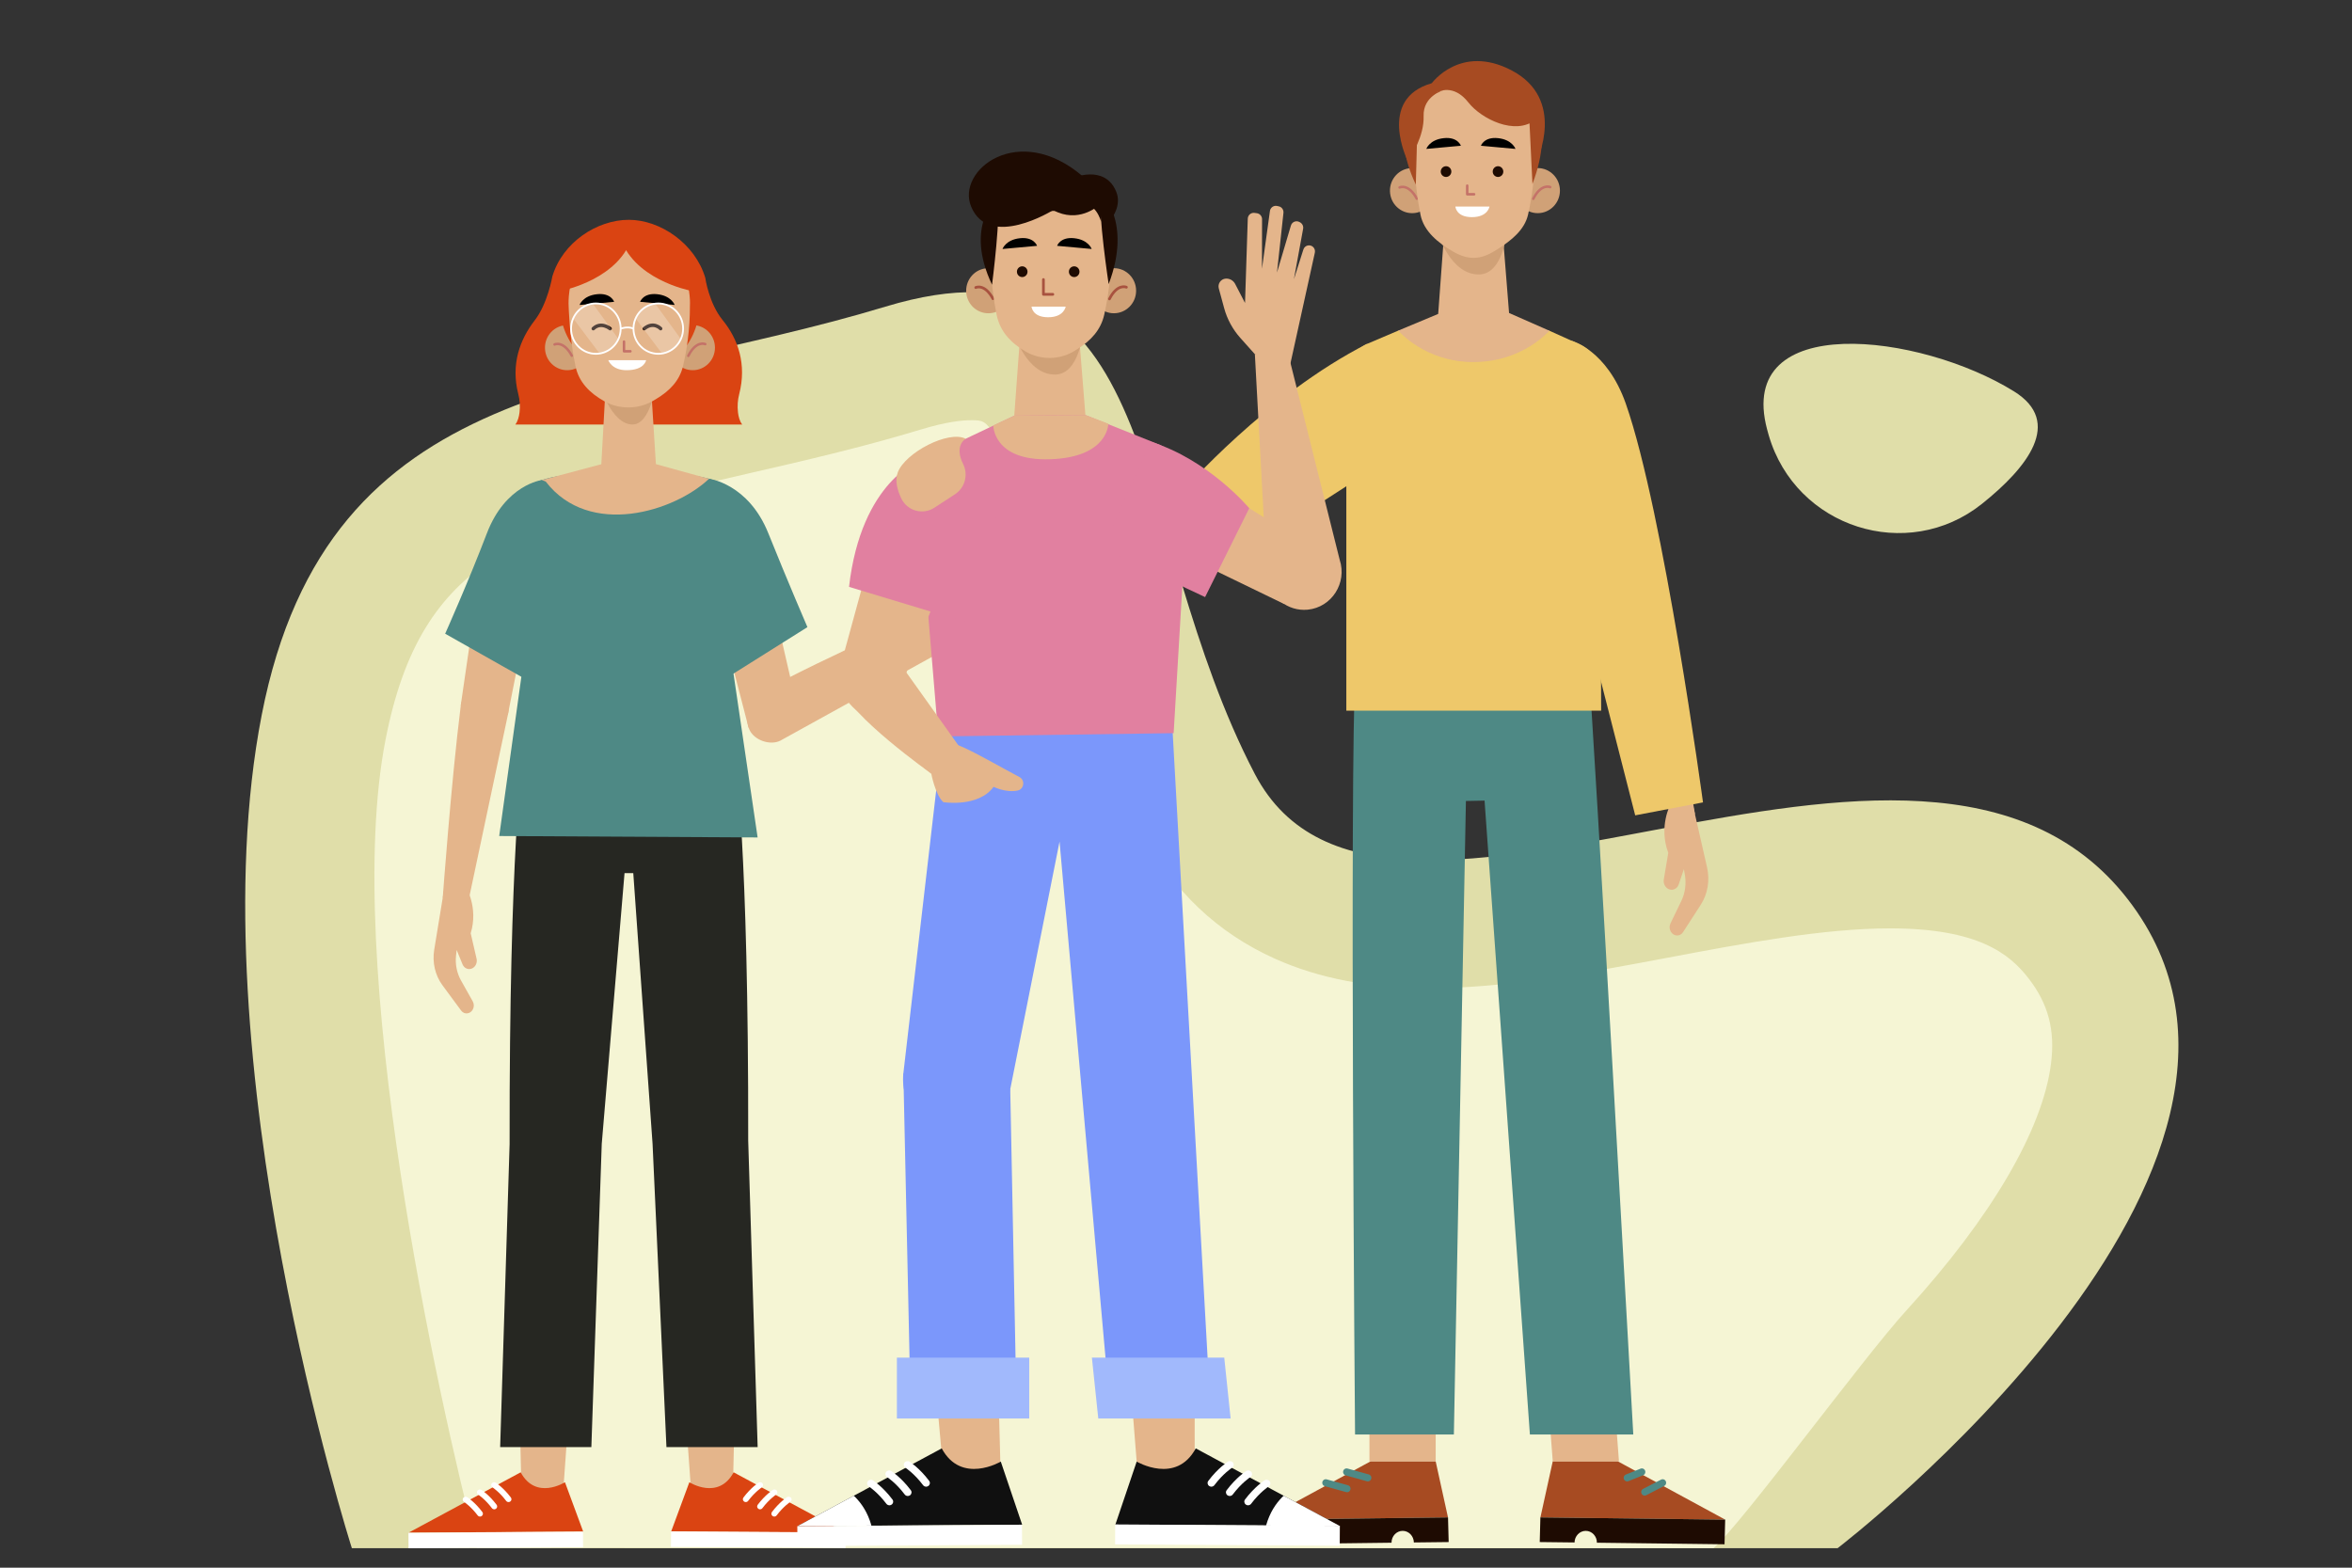 <svg xmlns:dc="http://purl.org/dc/elements/1.1/" xmlns:cc="http://creativecommons.org/ns#" xmlns:rdf="http://www.w3.org/1999/02/22-rdf-syntax-ns#" xmlns:svg="http://www.w3.org/2000/svg" xmlns="http://www.w3.org/2000/svg" xmlns:xlink="http://www.w3.org/1999/xlink" xmlns:sodipodi="http://sodipodi.sourceforge.net/DTD/sodipodi-0.dtd" xmlns:inkscape="http://www.inkscape.org/namespaces/inkscape" x="0px" y="0px" viewBox="0 0 750 500" style="enable-background:new 0 0 750 500;" xml:space="preserve" id="svg390" sodipodi:docname="Parrainer votre entourage - Illustration - Groupama.svg" inkscape:version="0.92.5 (2060ec1f9f, 2020-04-08)"><rect x="0" y="0" width="750" height="500" fill="#333333" stroke="none"/><defs id="defs394"></defs>
<style type="text/css" id="style2">
	.st0{display:none;}
	.st1{display:inline;fill:#F9F0E1;}
	.st2{fill:#E0DEA9;}
	.st3{fill:#F5F5D4;}
	.st4{fill:#E4B58B;}
	.st5{fill:#FFFFFF;}
	.st6{fill:#262722;}
	.st7{fill:#4E8985;}
	.st8{fill:#DA4412;}
	.st9{fill:#D0A177;}
	.st10{fill:none;stroke:#C47268;stroke-width:0.689;stroke-linecap:round;stroke-linejoin:round;stroke-miterlimit:10;}
	.st11{fill:none;stroke:#1E0B02;stroke-width:0.957;stroke-linecap:round;stroke-linejoin:round;stroke-miterlimit:10;}
	.st12{opacity:0.23;fill:#FFFFFF;}
	.st13{fill:none;stroke:#FFFFFF;stroke-width:0.493;stroke-miterlimit:10;}
	.st14{fill:#A74B22;}
	.st15{fill:#1E0B02;}
	.st16{fill:none;stroke:#4E8985;stroke-width:1.938;stroke-linecap:round;stroke-linejoin:round;stroke-miterlimit:10;}
	.st17{fill:#EEC86A;}
	.st18{fill:none;stroke:#A8523F;stroke-width:0.748;stroke-linecap:round;stroke-linejoin:round;stroke-miterlimit:10;}
	.st19{clip-path:url(#XMLID_4_);fill:#FFFFFF;}
	.st20{clip-path:url(#XMLID_5_);fill:#FFFFFF;}
	.st21{fill:#7B97FB;}
	.st22{fill:#A1B9FC;}
	.st23{fill:#E180A0;}
</style>
<g id="BACKGROUND" class="st0">
	<rect class="st1" width="750" height="500" id="rect4"></rect>
</g>
<g id="OBJECTS" transform="matrix(1.15,0,0,1.167,-84.852,-30.442)">
	<g id="g387">
		<path class="st2" d="m 171.35,449.2 h 411.98 c 0,0 138.05,-104.16 80.44,-177.37 -57.61,-73.21 -206.3,33.21 -242.03,-34.2 -35.73,-67.41 -24.77,-150.9 -102.43,-127.74 -77.66,23.16 -154.48,18.2 -172.96,111.61 -18.48,93.41 25,227.7 25,227.7 z" id="path7" inkscape:connector-curvature="0" style="fill:#e0dea9"></path>
		<path class="st3" d="M 206.04,449.08 C 195.27,408.27 168.6,289.4 180.68,228.29 c 9.94,-50.27 37.92,-58.62 100.25,-72.72 15.58,-3.52 31.69,-7.17 48.38,-12.15 6.89,-2.06 11.27,-2.49 13.73,-2.49 3.13,0 3.98,0 6.83,4.46 5.51,8.62 10.22,24.25 15.21,40.8 6.3,20.92 13.45,44.63 25.74,67.81 8.25,15.57 20.54,27.04 36.51,34.11 12.25,5.41 26.3,8.05 42.97,8.05 21.01,0 43.92,-4.25 66.06,-8.36 21.17,-3.93 43.06,-7.99 61.5,-7.99 24.37,0 33.09,6.9 38.4,13.65 5.49,6.97 7.41,14.16 6.24,23.3 -2.32,18.09 -16.58,42.07 -40.15,67.52 -11.93,12.88 -45.72,58.42 -53.41,64.91 z" id="path9" inkscape:connector-curvature="0" style="fill:#f5f5d4"></path>
		<polygon class="st4" points="231.85,407.53 229.91,434.21 218.4,434.6 217.63,401.72 " id="polygon11" style="fill:#e4b58b"></polygon>
		<g id="g33">
			<g id="g31">
				<g id="g21">
					<defs id="defs14">
						<path id="XMLID_34_" d="m 230.44,431.18 c 0,0 -8.04,5.05 -12.28,-2.71 l -31.07,16.49 48.4,-0.3 z" inkscape:connector-curvature="0"></path>
					</defs>
					<use xlink:href="#XMLID_34_" style="overflow:visible;fill:#da4412" id="use16" x="0" y="0" width="100%" height="100%"></use>
					<clipPath id="XMLID_2_">
						<use xlink:href="#XMLID_34_" style="overflow:visible" id="use18" x="0" y="0" width="100%" height="100%"></use>
					</clipPath>
				</g>
				
					<rect x="187.1" y="444.82" transform="matrix(1,-0.006,0.006,1,-2.73,1.301)" class="st5" width="48.4" height="4.23" id="rect23" style="fill:#ffffff"></rect>
				<path class="st5" d="m 214.48,436.54 c -0.13,-0.05 -0.25,-0.14 -0.34,-0.26 -1.88,-2.46 -3.77,-3.68 -3.79,-3.69 -0.37,-0.24 -0.47,-0.72 -0.22,-1.07 0.25,-0.36 0.76,-0.44 1.12,-0.22 0.09,0.05 2.14,1.37 4.2,4.07 0.26,0.35 0.18,0.83 -0.18,1.08 -0.23,0.17 -0.54,0.19 -0.79,0.09 z" id="path25" inkscape:connector-curvature="0" style="fill:#ffffff"></path>
				<path class="st5" d="m 210.52,438.52 c -0.13,-0.05 -0.25,-0.14 -0.34,-0.26 -1.88,-2.46 -3.77,-3.68 -3.79,-3.69 -0.37,-0.24 -0.47,-0.72 -0.22,-1.07 0.25,-0.35 0.76,-0.45 1.12,-0.22 0.09,0.05 2.14,1.37 4.2,4.07 0.26,0.35 0.18,0.83 -0.18,1.08 -0.23,0.17 -0.53,0.19 -0.79,0.09 z" id="path27" inkscape:connector-curvature="0" style="fill:#ffffff"></path>
				<path class="st5" d="m 206.57,440.5 c -0.13,-0.05 -0.25,-0.14 -0.34,-0.26 -1.88,-2.46 -3.77,-3.68 -3.79,-3.69 -0.37,-0.24 -0.47,-0.72 -0.22,-1.07 0.25,-0.35 0.76,-0.45 1.12,-0.22 0.09,0.05 2.14,1.37 4.2,4.07 0.26,0.35 0.18,0.83 -0.18,1.08 -0.23,0.17 -0.54,0.19 -0.79,0.09 z" id="path29" inkscape:connector-curvature="0" style="fill:#ffffff"></path>
			</g>
		</g>
		<polygon class="st4" points="263.52,407.53 265.46,434.21 276.97,434.6 277.74,401.72 " id="polygon35" style="fill:#e4b58b"></polygon>
		<g id="g57">
			<g id="g55">
				<g id="g45">
					<defs id="defs38">
						<path id="XMLID_35_" d="m 264.93,431.18 c 0,0 8.04,5.05 12.28,-2.71 l 31.07,16.49 -48.4,-0.3 z" inkscape:connector-curvature="0"></path>
					</defs>
					<use xlink:href="#XMLID_35_" style="overflow:visible;fill:#da4412" id="use40" x="0" y="0" width="100%" height="100%"></use>
					<clipPath id="XMLID_3_">
						<use xlink:href="#XMLID_35_" style="overflow:visible" id="use42" x="0" y="0" width="100%" height="100%"></use>
					</clipPath>
				</g>
				
					<rect x="281.96" y="422.73" transform="matrix(0.006,-1,1,0.006,-164.589,728.264)" class="st5" width="4.23" height="48.4" id="rect47" style="fill:#ffffff"></rect>
				<path class="st5" d="m 280.89,436.54 c 0.13,-0.05 0.25,-0.14 0.34,-0.26 1.88,-2.46 3.77,-3.68 3.79,-3.69 0.37,-0.24 0.47,-0.72 0.22,-1.07 -0.25,-0.36 -0.76,-0.44 -1.12,-0.22 -0.09,0.05 -2.14,1.37 -4.2,4.07 -0.26,0.35 -0.18,0.83 0.18,1.08 0.23,0.17 0.54,0.19 0.79,0.09 z" id="path49" inkscape:connector-curvature="0" style="fill:#ffffff"></path>
				<path class="st5" d="m 284.85,438.52 c 0.13,-0.05 0.25,-0.14 0.34,-0.26 1.88,-2.46 3.77,-3.68 3.79,-3.69 0.37,-0.24 0.47,-0.72 0.22,-1.07 -0.25,-0.35 -0.76,-0.45 -1.12,-0.22 -0.09,0.05 -2.14,1.37 -4.2,4.07 -0.26,0.35 -0.18,0.83 0.18,1.08 0.23,0.17 0.53,0.19 0.79,0.09 z" id="path51" inkscape:connector-curvature="0" style="fill:#ffffff"></path>
				<path class="st5" d="m 288.8,440.5 c 0.13,-0.05 0.25,-0.14 0.34,-0.26 1.88,-2.46 3.77,-3.68 3.79,-3.69 0.37,-0.24 0.47,-0.72 0.22,-1.07 -0.25,-0.35 -0.76,-0.45 -1.12,-0.22 -0.09,0.05 -2.14,1.37 -4.2,4.07 -0.26,0.35 -0.18,0.83 0.18,1.08 0.23,0.17 0.54,0.19 0.79,0.09 z" id="path53" inkscape:connector-curvature="0" style="fill:#ffffff"></path>
			</g>
		</g>
		<g id="g63">
			<path class="st6" d="m 277.67,233.74 c 0,0 3.69,23.23 3.58,104.1 l 2.62,83.73 h -25.29 l -3.85,-82.88 -5.35,-74.01 h -9.98 v -30.94 z" id="path59" inkscape:connector-curvature="0" style="fill:#262722"></path>
			<path class="st6" d="m 218.67,233.74 c 0,0 -3.69,24.16 -3.58,105.03 l -2.62,82.8 h 25.29 l 2.88,-82.88 6.32,-74.01 h 9.98 v -30.94 z" id="path61" inkscape:connector-curvature="0" style="fill:#262722"></path>
		</g>
		<g id="g75">
			<g id="g71">
				<g id="g67">
					<path class="st4" d="m 214.73,220.9 -10.95,50.93 -7.23,-0.37 c 0,0 2.32,-31.51 5,-52.57 0.43,-3.34 4.73,-6.07 8.03,-5.38 v 0 c 3.08,0.64 5.8,4.3 5.15,7.39 z" id="path65" inkscape:connector-curvature="0" style="fill:#e4b58b"></path>
				</g>
				<path class="st4" d="m 202.94,268.46 c 0,0 3.56,5.58 1.36,12.69 l 1.63,6.95 c 0.25,1.08 -0.27,2.21 -1.23,2.65 v 0 c -1.04,0.48 -2.22,-0.02 -2.67,-1.12 l -1.62,-3.92 -0.17,1.5 c -0.27,2.38 0.21,4.78 1.36,6.81 l 3.28,5.76 c 0.37,0.66 0.38,1.49 0.02,2.17 v 0 c -0.69,1.31 -2.38,1.49 -3.25,0.33 l -5.2,-6.95 c -2.01,-2.69 -2.84,-6.21 -2.27,-9.66 l 3.08,-18.53 z" id="path69" inkscape:connector-curvature="0" style="fill:#e4b58b"></path>
			</g>
			<polygon class="st4" points="201.54,218.88 207.97,175.35 222.9,180.21 214.58,221.5 " id="polygon73" style="fill:#e4b58b"></polygon>
		</g>
		<path class="st7" d="m 224.05,157.28 c 0,0 -10.08,1.2 -15.26,14.56 -5.21,13.43 -11.57,27.44 -11.57,27.44 l 22.57,12.57 z" id="path77" inkscape:connector-curvature="0" style="fill:#4e8985"></path>
		<g id="g83">
			<g id="g81">
				<path class="st4" d="m 290.68,228.22 49.29,-26.84 -2.98,-10.48 c 0,0 -34.35,14.63 -52.99,24.81 -2.96,1.61 -3.93,7.59 -2.08,10.41 v 0 c 1.73,2.64 6.12,3.83 8.76,2.1 z" id="path79" inkscape:connector-curvature="0" style="fill:#e4b58b"></path>
			</g>
		</g>
		<polygon class="st4" points="294.75,219.07 284.55,175.35 269.62,180.21 281.35,224.96 " id="polygon85" style="fill:#e4b58b"></polygon>
		<path class="st7" d="m 270.38,156.93 c 0,0 10.91,1.29 16.45,14.9 5.44,13.34 10.84,25.65 10.84,25.65 l -21.74,13.47 z" id="path87" inkscape:connector-curvature="0" style="fill:#4e8985"></path>
		<path class="st7" d="m 275.44,158.97 c -3.87,-2.4 -10.16,-3 -10.16,-3 l -17.48,1.76 -17.48,-1.76 c 0,0 -6.29,0.6 -10.16,3 l -0.14,40.26 -7.81,55.34 71.65,0.39 -8.22,-55.01 z" id="path89" inkscape:connector-curvature="0" style="fill:#4e8985"></path>
		<path class="st4" d="m 224.05,157.28 20.6,-5.41 h 7.1 l 18.63,5.07 v 0 c -9.53,8.93 -33.17,16.25 -45.27,0.76 z" id="path91" inkscape:connector-curvature="0" style="fill:#e4b58b"></path>
		<path class="st8" d="m 278.41,138.73 c -0.2,-1.66 -0.07,-3.36 0.35,-4.95 2.12,-8.11 -0.3,-15.02 -4.58,-20.19 -3.87,-4.67 -4.83,-11.58 -4.83,-11.58 v 0 c -2.84,-9.36 -12.46,-15.85 -21.22,-15.85 -8.76,0 -18.35,6.12 -21.19,15.48 v 0 c 0,0 -1.28,7.41 -4.86,11.96 -4.14,5.26 -6.7,12.07 -4.58,20.19 0.42,1.6 0.55,3.3 0.35,4.95 -0.15,1.22 -0.48,2.49 -1.18,3.37 h 62.93 c -0.71,-0.88 -1.05,-2.15 -1.19,-3.38 z" id="path93" inkscape:connector-curvature="0" style="fill:#da4412"></path>
		<path class="st9" d="m 237.21,120.93 c 0.1,3.4 -2.58,6.24 -5.98,6.33 -3.4,0.1 -6.24,-2.58 -6.33,-5.98 -0.1,-3.4 2.58,-6.24 5.98,-6.33 3.4,-0.11 6.23,2.57 6.33,5.98 z" id="path95" inkscape:connector-curvature="0" style="fill:#d0a177"></path>
		<path class="st10" d="m 227.55,120.23 c 0,0 2.45,-1.19 4.78,3.06" id="path97" inkscape:connector-curvature="0" style="fill:none;stroke:#c47268;stroke-width:0.689;stroke-linecap:round;stroke-linejoin:round;stroke-miterlimit:10"></path>
		<circle class="st9" cx="265.87" cy="121.1" r="6.16" id="circle99" style="fill:#d0a177"></circle>
		<path class="st10" d="m 269.34,120.13 c 0,0 -2.48,-1.12 -4.7,3.2" id="path101" inkscape:connector-curvature="0" style="fill:none;stroke:#c47268;stroke-width:0.689;stroke-linecap:round;stroke-linejoin:round;stroke-miterlimit:10"></path>
		
			<circle transform="matrix(0.232,-0.973,0.973,0.232,84.373,325.56)" class="st8" cx="248.29" cy="109.37" id="ellipse103" r="19.35" style="fill:#da4412"></circle>
		<path class="st4" d="m 254.41,133.4 c 0,0 -2.67,2.45 -5.1,3.05 -2.43,0.6 -4.8,-1.24 -4.83,-1.26 -0.03,-0.02 -2.84,-2.13 -2.84,-2.13 l -1.14,20.28 0.32,0.34 c 4.13,4.43 10.07,4.5 14.24,0.15 l 0.61,-0.64 z" id="path105" inkscape:connector-curvature="0" style="fill:#e4b58b"></path>
		<path class="st9" d="m 239.72,130.37 c 0,0 3.42,11.85 9.52,11.73 5.02,-0.1 6.41,-11.14 6.41,-11.14 z" id="path107" inkscape:connector-curvature="0" style="fill:#d0a177"></path>
		<path class="st4" d="m 265.09,109.58 c 0.03,6.67 -0.93,12.42 -1.9,16.51 -0.95,4 -3.67,6.81 -7.53,9.08 l -0.7,0.41 c -4.08,2.4 -9.36,2.48 -13.53,0.21 v 0 c -4.2,-2.29 -7.15,-5.32 -8.07,-9.61 -1.68,-7.79 -1.9,-16.43 -1.9,-16.43 0,0 -1.4,-18.03 16.74,-17.79 18.13,0.23 16.89,17.62 16.89,17.62 z" id="path109" inkscape:connector-curvature="0" style="fill:#e4b58b"></path>
		<g id="g123">
			<polyline class="st10" points="246.81,119.45 246.81,122.09 248.59,122.09    " id="polyline111" style="fill:none;stroke:#c47268;stroke-width:0.689;stroke-linecap:round;stroke-linejoin:round;stroke-miterlimit:10"></polyline>
			<path d="m 234.49,109.43 9.59,-0.86 c 0,0 -0.86,-2.49 -4.74,-2.08 -3.97,0.41 -4.85,2.94 -4.85,2.94 z" id="path113" inkscape:connector-curvature="0"></path>
			<path d="m 260.86,109.43 -9.59,-0.86 c 0,0 0.86,-2.49 4.74,-2.08 3.96,0.41 4.85,2.94 4.85,2.94 z" id="path115" inkscape:connector-curvature="0"></path>
			<path class="st5" d="m 242.46,124.53 h 10.48 c 0,0 -0.4,2.73 -5.43,2.73 -4.12,0 -5.05,-2.73 -5.05,-2.73 z" id="path117" inkscape:connector-curvature="0" style="fill:#ffffff"></path>
			<path class="st11" d="m 242.95,115.9 c 0,0 -2.48,-2.03 -4.66,0" id="path119" inkscape:connector-curvature="0" style="fill:none;stroke:#1e0b02;stroke-width:0.956;stroke-linecap:round;stroke-linejoin:round;stroke-miterlimit:10"></path>
			<path class="st11" d="m 256.97,115.9 c 0,0 -1.94,-2.08 -4.54,0" id="path121" inkscape:connector-curvature="0" style="fill:none;stroke:#1e0b02;stroke-width:0.956;stroke-linecap:round;stroke-linejoin:round;stroke-miterlimit:10"></path>
		</g>
		<g id="g135">
			<path class="st12" d="m 238.3,109.27 7.03,9.55 c 0,0 -2.12,4.05 -5.5,3.6 l -7.1,-9.31 c 0.01,-0.01 1.92,-4.1 5.57,-3.84 z" id="path125" inkscape:connector-curvature="0" style="opacity:0.23;fill:#ffffff"></path>
			<path class="st12" d="m 255.6,109.27 7.03,9.55 c 0,0 -2.12,4.05 -5.5,3.6 l -7.1,-9.31 c 0,-0.01 1.92,-4.1 5.57,-3.84 z" id="path127" inkscape:connector-curvature="0" style="opacity:0.23;fill:#ffffff"></path>
			<path class="st13" d="m 245.89,115.9 c 0,3.8 -3.08,6.88 -6.88,6.88 -3.8,0 -6.88,-3.08 -6.88,-6.88 0,-3.8 3.08,-6.88 6.88,-6.88 3.8,0 6.88,3.08 6.88,6.88 z" id="path129" inkscape:connector-curvature="0" style="fill:none;stroke:#ffffff;stroke-width:0.493;stroke-miterlimit:10"></path>
			<path class="st13" d="m 263.2,115.9 c 0,3.8 -3.08,6.88 -6.88,6.88 -3.8,0 -6.88,-3.08 -6.88,-6.88 0,-3.8 3.08,-6.88 6.88,-6.88 3.81,0 6.88,3.08 6.88,6.88 z" id="path131" inkscape:connector-curvature="0" style="fill:none;stroke:#ffffff;stroke-width:0.493;stroke-miterlimit:10"></path>
			<path class="st13" d="m 245.89,115.9 c 0,0 1.96,-0.72 3.56,0" id="path133" inkscape:connector-curvature="0" style="fill:none;stroke:#ffffff;stroke-width:0.493;stroke-miterlimit:10"></path>
		</g>
		<path class="st8" d="m 229.7,105.48 c 0,0 16.17,-3.08 19.51,-15.15 0,0 -17.2,-6.1 -19.51,15.15 z" id="path137" inkscape:connector-curvature="0" style="fill:#da4412"></path>
		<path class="st8" d="m 265.09,105.48 c 0,0 -16.17,-3.08 -19.51,-15.15 0,0 17.2,-6.1 19.51,15.15 z" id="path139" inkscape:connector-curvature="0" style="fill:#da4412"></path>
		<g id="g151">
			<polygon class="st14" points="471.87,425.46 453.85,425.46 424.05,441.4 475.29,440.79 " id="polygon141" style="fill:#a74b22"></polygon>
			<g id="g145">
				<path class="st15" d="m 462.73,444.47 c 1.69,0 3.06,1.42 3.1,3.17 l 9.65,-0.11 -0.18,-6.74 -51.24,0.61 0.18,6.74 35.39,-0.43 v -0.01 c 0,-1.78 1.38,-3.23 3.1,-3.23 z" id="path143" inkscape:connector-curvature="0" style="fill:#1e0b02"></path>
			</g>
			<line class="st16" x1="441.4" y1="431.33" x2="447.3" y2="432.94" id="line147" style="fill:none;stroke:#4e8985;stroke-width:1.938;stroke-linecap:round;stroke-linejoin:round;stroke-miterlimit:10"></line>
			<line class="st16" x1="447.17" y1="428.37" x2="453.07" y2="429.98" id="line149" style="fill:none;stroke:#4e8985;stroke-width:1.938;stroke-linecap:round;stroke-linejoin:round;stroke-miterlimit:10"></line>
		</g>
		<rect x="453.51" y="400.05" class="st4" width="18.37" height="25.41" id="rect153" style="fill:#e4b58b"></rect>
		<g id="g165">
			<polygon class="st14" points="504.34,425.46 522.36,425.46 552.16,441.4 500.92,440.79 " id="polygon155" style="fill:#a74b22"></polygon>
			<g id="g159">
				<path class="st15" d="m 513.48,444.47 c -1.69,0 -3.06,1.42 -3.1,3.17 l -9.65,-0.11 0.18,-6.74 51.24,0.61 -0.18,6.74 -35.39,-0.43 v -0.01 c 0.01,-1.78 -1.38,-3.23 -3.1,-3.23 z" id="path157" inkscape:connector-curvature="0" style="fill:#1e0b02"></path>
			</g>
			<line class="st16" x1="534.81" y1="431.33" x2="529.83" y2="433.86" id="line161" style="fill:none;stroke:#4e8985;stroke-width:1.938;stroke-linecap:round;stroke-linejoin:round;stroke-miterlimit:10"></line>
			<line class="st16" x1="529.04" y1="428.37" x2="524.97" y2="429.98" id="line163" style="fill:none;stroke:#4e8985;stroke-width:1.938;stroke-linecap:round;stroke-linejoin:round;stroke-miterlimit:10"></line>
		</g>
		<polygon class="st4" points="520.74,400.05 502.37,400.05 504.34,425.46 522.7,425.46 " id="polygon167" style="fill:#e4b58b"></polygon>
		<g id="g171">
			<path class="st7" d="m 514.25,208.36 c 1.38,14.73 12.42,209.77 12.42,209.77 H 498 l -12.57,-173.24 -5.17,0.1 -3.34,173.14 h -27.4 c 0,0 -1.56,-180.97 0.11,-209.31 z" id="path169" inkscape:connector-curvature="0" style="fill:#4e8985"></path>
		</g>
		<path class="st14" d="m 470.79,48.83 c 0,0 7.94,-10.75 22.01,-3.58 15.43,7.86 7.09,24.81 7.09,24.81 l -33.15,-6.28 z" id="path173" inkscape:connector-curvature="0" style="fill:#a74b22"></path>
		<path class="st14" d="m 464.16,70.15 c 0,0 -8.67,-17.03 6.63,-21.32 l 2.75,9.13 z" id="path175" inkscape:connector-curvature="0" style="fill:#a74b22"></path>
		<path class="st9" d="m 471.51,78.01 c 0.1,3.4 -2.58,6.24 -5.98,6.33 -3.4,0.1 -6.24,-2.58 -6.33,-5.98 -0.1,-3.4 2.58,-6.24 5.98,-6.33 3.4,-0.1 6.24,2.58 6.33,5.98 z" id="path177" inkscape:connector-curvature="0" style="fill:#d0a177"></path>
		<path class="st10" d="m 461.86,77.32 c 0,0 2.45,-1.19 4.78,3.06" id="path179" inkscape:connector-curvature="0" style="fill:none;stroke:#c47268;stroke-width:0.689;stroke-linecap:round;stroke-linejoin:round;stroke-miterlimit:10"></path>
		<path class="st9" d="m 494.01,78.18 c 0,3.4 2.76,6.16 6.16,6.16 3.4,0 6.16,-2.76 6.16,-6.16 0,-3.4 -2.76,-6.16 -6.16,-6.16 -3.4,0 -6.16,2.76 -6.16,6.16 z" id="path181" inkscape:connector-curvature="0" style="fill:#d0a177"></path>
		<path class="st10" d="m 503.64,77.22 c 0,0 -2.48,-1.12 -4.7,3.2" id="path183" inkscape:connector-curvature="0" style="fill:none;stroke:#c47268;stroke-width:0.689;stroke-linecap:round;stroke-linejoin:round;stroke-miterlimit:10"></path>
		<g id="g187">
			<path class="st4" d="m 490.67,92.38 c 0,0 -3.47,2.45 -6.64,3.06 -3.17,0.6 -6.24,-1.23 -6.28,-1.25 -0.04,-0.02 -3.7,-2.13 -3.7,-2.13 l -1.51,20.28 0.41,0.34 c 5.37,4.43 13.1,4.48 18.53,0.13 l 0.79,-0.64 z" id="path185" inkscape:connector-curvature="0" style="fill:#e4b58b"></path>
		</g>
		<path class="st9" d="m 472.54,89.92 c 0,0 3.45,11.3 11.4,11.17 6.53,-0.1 7.58,-11.17 7.58,-11.17 z" id="path189" inkscape:connector-curvature="0" style="fill:#d0a177"></path>
		<path class="st4" d="m 499.4,67.46 c 0.04,6.96 -0.93,12.98 -1.9,17.25 -0.95,4.18 -4.63,7.11 -8.48,9.48 l -0.7,0.43 c -4.08,2.51 -7.45,2.59 -11.62,0.22 v 0 c -4.2,-2.39 -8.11,-5.56 -9.03,-10.04 -1.68,-8.14 -1.91,-17.17 -1.91,-17.17 0,0 -2.37,-18.84 15.78,-18.59 18.14,0.25 17.86,18.42 17.86,18.42 z" id="path191" inkscape:connector-curvature="0" style="fill:#e4b58b"></path>
		<g id="g205">
			<path class="st15" d="m 476.22,72.98 c 0,0.81 -0.66,1.47 -1.47,1.47 -0.81,0 -1.47,-0.66 -1.47,-1.47 0,-0.81 0.66,-1.47 1.47,-1.47 0.81,0 1.47,0.66 1.47,1.47 z" id="path193" inkscape:connector-curvature="0" style="fill:#1e0b02"></path>
			<path class="st15" d="m 490.63,72.98 c 0,0.81 -0.66,1.47 -1.47,1.47 -0.81,0 -1.47,-0.66 -1.47,-1.47 0,-0.81 0.66,-1.47 1.47,-1.47 0.81,0 1.47,0.66 1.47,1.47 z" id="path195" inkscape:connector-curvature="0" style="fill:#1e0b02"></path>
			<polyline class="st10" points="480.62,76.82 480.62,79.18 482.53,79.18    " id="polyline197" style="fill:none;stroke:#c47268;stroke-width:0.689;stroke-linecap:round;stroke-linejoin:round;stroke-miterlimit:10"></polyline>
			<path d="m 469.28,66.78 9.59,-0.86 c 0,0 -0.86,-2.49 -4.74,-2.08 -3.96,0.4 -4.85,2.94 -4.85,2.94 z" id="path199" inkscape:connector-curvature="0"></path>
			<path d="m 494.01,66.78 -9.59,-0.86 c 0,0 0.86,-2.49 4.74,-2.08 3.96,0.4 4.85,2.94 4.85,2.94 z" id="path201" inkscape:connector-curvature="0"></path>
			<path class="st5" d="m 477.34,82.53 h 9.46 c 0,0 -0.44,2.9 -4.87,2.9 -4.43,0 -4.59,-2.9 -4.59,-2.9 z" id="path203" inkscape:connector-curvature="0" style="fill:#ffffff"></path>
		</g>
		<path class="st14" d="m 466.37,76.54 c 0,0 0.71,-23.07 0.42,-23.73 0,0 -8.18,7.56 -0.42,23.73 z" id="path207" inkscape:connector-curvature="0" style="fill:#a74b22"></path>
		<path class="st14" d="m 498.71,76.38 -1.23,-25.05 c 0.01,-0.01 7.87,7.81 1.23,25.05 z" id="path209" inkscape:connector-curvature="0" style="fill:#a74b22"></path>
		<path class="st14" d="m 473.97,50.77 c 0,0 -5.63,1.52 -5.44,7.05 0.19,5.53 -3.55,10.96 -3.55,10.96 l -1.71,-5.52 c 0.01,-0.01 -1.31,-10.3 10.7,-12.49 z" id="path211" inkscape:connector-curvature="0" style="fill:#a74b22"></path>
		<path class="st14" d="m 472.55,51.22 c 0,0 4.21,-2.39 8.4,2.87 3.57,4.49 12.99,9.12 18.57,4.72 0,0 -3.55,-12.72 -17.42,-12.46 -13.86,0.26 -9.55,4.87 -9.55,4.87 z" id="path213" inkscape:connector-curvature="0" style="fill:#a74b22"></path>
		<path class="st17" d="m 452.91,120.03 c -27.94,13.99 -50.97,40.04 -50.97,40.04 l 15,18.07 42.25,-26.84 z" id="path215" inkscape:connector-curvature="0" style="fill:#eec86a"></path>
		<g id="g223">
			<g id="g219">
				<polygon class="st4" points="528.88,227.87 537.29,249.3 543.79,248.61 538.86,220.89 " id="polygon217" style="fill:#e4b58b"></polygon>
			</g>
			<path class="st4" d="m 536.97,245.93 c 0,0 -3.33,6.01 -0.6,13.23 l -1.24,7.3 c -0.19,1.13 0.42,2.27 1.44,2.66 v 0 c 1.1,0.43 2.3,-0.16 2.7,-1.33 l 1.43,-4.17 0.27,1.54 c 0.43,2.45 0.09,4.97 -0.97,7.14 l -3.03,6.18 c -0.34,0.7 -0.3,1.56 0.11,2.24 v 0 c 0.8,1.32 2.56,1.39 3.38,0.13 l 4.94,-7.53 c 1.91,-2.92 2.54,-6.62 1.73,-10.15 l -4.38,-18.99 z" id="path221" inkscape:connector-curvature="0" style="fill:#e4b58b"></path>
		</g>
		<path class="st17" d="m 509.53,119.2 c 0,0 9.84,2.48 15.08,17.25 10.5,29.6 21.39,108.93 21.39,108.93 l -18.8,3.54 -26.35,-101.62 z" id="path225" inkscape:connector-curvature="0" style="fill:#eec86a"></path>
		<g id="g237">
			<g id="g229">
				<path class="st17" d="m 503.4,116.47 8.43,3.75 c 3.41,1.52 5.62,4.9 5.63,8.64 l 0.3,91.45 H 447.1 v -91.52 c 0,-3.82 2.29,-7.27 5.82,-8.75 l 8.6,-3.61 z" id="path227" inkscape:connector-curvature="0" style="fill:#eec86a"></path>
			</g>
			<g id="g235">
				<path class="st4" d="m 482.96,107.61 20.44,8.86 c 0,0 -21,18.98 -41.88,-0.04 z" id="path231" inkscape:connector-curvature="0" style="fill:#e4b58b"></path>
				<path class="st4" d="m 461.51,116.42 c 0,0 7.28,8.61 20.89,8.61 13.61,0 20.99,-8.57 20.99,-8.57" id="path233" inkscape:connector-curvature="0" style="fill:#e4b58b"></path>
			</g>
		</g>
		<path class="st15" d="m 370.98,74.83 c 0,0 9.08,-4.05 12.3,3.6 3.1,7.36 -9.21,14.38 -9.21,14.38 z" id="path239" inkscape:connector-curvature="0" style="fill:#1e0b02"></path>
		<path class="st9" d="m 354,105.37 c 0.1,3.4 -2.58,6.24 -5.98,6.33 -3.4,0.1 -6.24,-2.58 -6.33,-5.98 -0.1,-3.4 2.58,-6.24 5.98,-6.33 3.4,-0.09 6.23,2.57 6.33,5.98 z" id="path241" inkscape:connector-curvature="0" style="fill:#d0a177"></path>
		<path class="st18" d="m 344.34,104.67 c 0,0 2.45,-1.19 4.78,3.06" id="path243" inkscape:connector-curvature="0" style="fill:none;stroke:#a8523f;stroke-width:0.748;stroke-linecap:round;stroke-linejoin:round;stroke-miterlimit:10"></path>
		<circle class="st9" cx="382.65" cy="105.54" r="6.16" id="circle245" style="fill:#d0a177"></circle>
		<path class="st18" d="m 386.12,104.58 c 0,0 -2.48,-1.12 -4.7,3.2" id="path247" inkscape:connector-curvature="0" style="fill:none;stroke:#a8523f;stroke-width:0.748;stroke-linecap:round;stroke-linejoin:round;stroke-miterlimit:10"></path>
		<path class="st4" d="m 373.15,119.74 c 0,0 -3.47,2.45 -6.64,3.06 -3.17,0.6 -6.24,-1.23 -6.28,-1.25 -0.04,-0.02 -3.7,-2.13 -3.7,-2.13 l -1.51,20.28 0.41,0.34 c 5.37,4.43 13.1,4.48 18.53,0.13 l 0.79,-0.64 z" id="path249" inkscape:connector-curvature="0" style="fill:#e4b58b"></path>
		<path class="st9" d="m 355.02,117.28 c 0,0 3.45,11.3 11.4,11.17 6.53,-0.1 7.58,-11.17 7.58,-11.17 z" id="path251" inkscape:connector-curvature="0" style="fill:#d0a177"></path>
		<path class="st4" d="m 381.88,94.81 c 0.04,6.96 -0.93,12.98 -1.9,17.25 -0.95,4.18 -3.67,7.11 -7.53,9.48 l -0.7,0.43 c -4.08,2.51 -9.36,2.59 -13.53,0.22 v 0 c -4.2,-2.39 -7.15,-5.56 -8.08,-10.04 -1.68,-8.14 -1.91,-17.17 -1.91,-17.17 0,0 -2.37,-18.84 15.78,-18.59 18.15,0.26 17.87,18.42 17.87,18.42 z" id="path253" inkscape:connector-curvature="0" style="fill:#e4b58b"></path>
		<circle class="st15" cx="357.23" cy="100.34" r="1.47" id="circle255" style="fill:#1e0b02"></circle>
		<circle class="st15" cx="371.64" cy="100.34" r="1.47" id="circle257" style="fill:#1e0b02"></circle>
		<polyline class="st18" points="363.11,102.48 363.11,106.53 365.72,106.53   " id="polyline259" style="fill:none;stroke:#a8523f;stroke-width:0.748;stroke-linecap:round;stroke-linejoin:round;stroke-miterlimit:10"></polyline>
		<path d="m 351.76,94.13 9.59,-0.86 c 0,0 -0.86,-2.49 -4.74,-2.08 -3.96,0.41 -4.85,2.94 -4.85,2.94 z" id="path261" inkscape:connector-curvature="0"></path>
		<path d="m 376.49,94.13 -9.59,-0.86 c 0,0 0.86,-2.49 4.74,-2.08 3.96,0.41 4.85,2.94 4.85,2.94 z" id="path263" inkscape:connector-curvature="0"></path>
		<path class="st5" d="m 359.82,109.89 h 9.46 c 0,0 -0.44,2.9 -4.87,2.9 -4.42,0 -4.59,-2.9 -4.59,-2.9 z" id="path265" inkscape:connector-curvature="0" style="fill:#ffffff"></path>
		<path class="st15" d="m 348.86,103.9 c 0,0 2.69,-20.37 1.37,-23.73 0,0 -9.14,7.56 -1.37,23.73 z" id="path267" inkscape:connector-curvature="0" style="fill:#1e0b02"></path>
		<path class="st15" d="m 381.2,103.74 c 0,0 -3.02,-19.46 -2.18,-25.05 -0.01,-0.01 8.82,7.81 2.18,25.05 z" id="path269" inkscape:connector-curvature="0" style="fill:#1e0b02"></path>
		<path class="st15" d="m 378.38,77.29 -8.37,-1.27 -0.74,-1.45 -4.42,0.67 -4.42,-0.67 -0.74,1.45 -8.37,1.27 -1.12,4.48 0.28,5.16 c 0,0 1.32,-5.85 5.93,-4.69 1.09,0.27 2.39,0.73 3.91,1.04 1.42,0.31 2.78,0.45 4.05,0.47 0.15,0 0.31,0 0.46,0 0.15,0 0.31,0 0.46,0 1.28,-0.02 2.63,-0.16 4.05,-0.47 1.52,-0.31 2.85,-0.67 3.91,-1.04 4.27,-1.49 5.85,4.42 5.85,4.42 l 0.36,-4.89 z" id="path271" inkscape:connector-curvature="0" style="fill:#1e0b02"></path>
		<path class="st15" d="m 378.21,82.39 c 0,0 -5.44,4.86 -12.41,1.12 0,0 -17.73,10.92 -22.74,-0.97 -4.17,-9.91 13.15,-23.37 31.02,-8.21 z" id="path273" inkscape:connector-curvature="0" style="fill:#1e0b02"></path>
		<polygon class="st4" points="386.4,393.64 389.27,429.32 405.04,429.81 405.08,387.5 " id="polygon275" style="fill:#e4b58b"></polygon>
		<g id="g299">
			<g id="g297">
				<g id="g287">
					<defs id="defs278">
						<path id="XMLID_30_" d="m 388.97,425.54 c 0,0 10.93,6.37 16.38,-3.61 l 39.99,21.23 -62.29,-0.38 z" inkscape:connector-curvature="0"></path>
					</defs>
					<use xlink:href="#XMLID_30_" style="overflow:visible;fill:#101010" id="use280" x="0" y="0" width="100%" height="100%"></use>
					<clipPath id="XMLID_4_">
						<use xlink:href="#XMLID_30_" style="overflow:visible" id="use282" x="0" y="0" width="100%" height="100%"></use>
					</clipPath>
					<path class="st19" d="m 438.22,430.5 c 0,0 -15.38,2.3 -14.19,21.42 l 26.61,-7.29 z" clip-path="url(#XMLID_4_)" id="path285" inkscape:connector-curvature="0" style="fill:#ffffff"></path>
				</g>
				
					<rect x="411.46" y="414.54" transform="matrix(0.006,-1,1,0.006,-34.027,857.135)" class="st5" width="5.45" height="62.29" id="rect289" style="fill:#ffffff"></rect>
				<path class="st5" d="m 410.09,432.31 c 0.17,-0.07 0.32,-0.18 0.43,-0.33 2.42,-3.17 4.85,-4.74 4.88,-4.75 0.48,-0.3 0.61,-0.92 0.29,-1.38 -0.32,-0.46 -0.98,-0.57 -1.45,-0.28 -0.11,0.07 -2.75,1.76 -5.41,5.24 -0.34,0.45 -0.23,1.07 0.23,1.39 0.31,0.22 0.71,0.25 1.03,0.11 z" id="path291" inkscape:connector-curvature="0" style="fill:#ffffff"></path>
				<path class="st5" d="m 415.18,434.86 c 0.17,-0.07 0.32,-0.18 0.43,-0.33 2.42,-3.17 4.85,-4.74 4.88,-4.75 0.48,-0.3 0.61,-0.92 0.29,-1.38 -0.32,-0.46 -0.98,-0.57 -1.45,-0.28 -0.11,0.07 -2.75,1.76 -5.41,5.24 -0.34,0.45 -0.23,1.07 0.23,1.39 0.31,0.21 0.71,0.24 1.03,0.11 z" id="path293" inkscape:connector-curvature="0" style="fill:#ffffff"></path>
				<path class="st5" d="m 420.27,437.4 c 0.17,-0.07 0.32,-0.18 0.43,-0.33 2.42,-3.17 4.85,-4.74 4.88,-4.75 0.48,-0.3 0.61,-0.92 0.29,-1.38 -0.32,-0.46 -0.98,-0.57 -1.45,-0.28 -0.11,0.07 -2.75,1.76 -5.41,5.24 -0.34,0.44 -0.23,1.07 0.23,1.39 0.31,0.22 0.7,0.25 1.03,0.11 z" id="path295" inkscape:connector-curvature="0" style="fill:#ffffff"></path>
			</g>
		</g>
		<polygon class="st4" points="350.3,393.64 351.26,429.32 335.49,429.81 331.63,387.5 " id="polygon301" style="fill:#e4b58b"></polygon>
		<g id="g325">
			<g id="g323">
				<g id="g313">
					<defs id="defs304">
						<path id="XMLID_31_" d="m 351.29,425.54 c 0,0 -10.93,6.37 -16.38,-3.61 l -39.99,21.23 62.29,-0.38 z" inkscape:connector-curvature="0"></path>
					</defs>
					<use xlink:href="#XMLID_31_" style="overflow:visible;fill:#101010" id="use306" x="0" y="0" width="100%" height="100%"></use>
					<clipPath id="XMLID_5_">
						<use xlink:href="#XMLID_31_" style="overflow:visible" id="use308" x="0" y="0" width="100%" height="100%"></use>
					</clipPath>
					<path class="st20" d="m 302.04,430.5 c 0,0 15.38,2.3 14.19,21.42 l -26.61,-7.29 z" clip-path="url(#XMLID_5_)" id="path311" inkscape:connector-curvature="0" style="fill:#ffffff"></path>
				</g>
				
					<rect x="294.93" y="442.96" transform="matrix(1,-0.006,0.006,1,-2.72,2.003)" class="st5" width="62.29" height="5.45" id="rect315" style="fill:#ffffff"></rect>
				<path class="st5" d="m 330.17,432.31 c -0.17,-0.07 -0.32,-0.18 -0.43,-0.33 -2.42,-3.17 -4.85,-4.74 -4.88,-4.75 -0.48,-0.3 -0.61,-0.92 -0.29,-1.38 0.32,-0.46 0.98,-0.57 1.45,-0.28 0.11,0.07 2.75,1.76 5.41,5.24 0.34,0.45 0.23,1.07 -0.23,1.39 -0.31,0.22 -0.7,0.25 -1.03,0.11 z" id="path317" inkscape:connector-curvature="0" style="fill:#ffffff"></path>
				<path class="st5" d="m 325.08,434.86 c -0.17,-0.07 -0.32,-0.18 -0.43,-0.33 -2.42,-3.17 -4.85,-4.74 -4.88,-4.75 -0.48,-0.3 -0.61,-0.92 -0.29,-1.38 0.32,-0.46 0.98,-0.57 1.45,-0.28 0.11,0.07 2.75,1.76 5.41,5.24 0.34,0.45 0.23,1.07 -0.23,1.39 -0.31,0.21 -0.7,0.24 -1.03,0.11 z" id="path319" inkscape:connector-curvature="0" style="fill:#ffffff"></path>
				<path class="st5" d="m 319.99,437.4 c -0.17,-0.07 -0.32,-0.18 -0.43,-0.33 -2.42,-3.17 -4.85,-4.74 -4.88,-4.75 -0.48,-0.3 -0.61,-0.92 -0.29,-1.38 0.32,-0.46 0.98,-0.57 1.45,-0.28 0.11,0.07 2.75,1.76 5.41,5.24 0.34,0.44 0.23,1.07 -0.23,1.39 -0.31,0.22 -0.7,0.25 -1.03,0.11 z" id="path321" inkscape:connector-curvature="0" style="fill:#ffffff"></path>
			</g>
		</g>
		<g id="g329">
			<path class="st21" d="m 367.58,256.09 14,154.95 h 27.84 l -10.5,-185.24 -34.53,-3.05 -28.57,-1.41 -11.55,98.12 c -0.94,8.97 6.2,16.73 15.22,16.54 v 0 c 7.08,-0.15 13.09,-5.23 14.41,-12.19 z" id="path327" inkscape:connector-curvature="0" style="fill:#7b97fb"></path>
		</g>
		<polygon class="st22" points="415.02,413.76 378.32,413.76 376.55,397.13 413.25,397.13 " id="polygon331" style="fill:#a1b9fc"></polygon>
		<polygon class="st21" points="353.91,323.81 355.61,408.66 326.24,408.66 324.27,319.46 " id="polygon333" style="fill:#7b97fb"></polygon>
		<rect x="322.48" y="397.13" class="st22" width="36.69" height="16.63" id="rect335" style="fill:#a1b9fc"></rect>
		<g id="g339">
			<path class="st23" d="m 395.55,147.72 -20.8,-8.2 -19.73,0.17 -26.02,12.18 c -2.04,1.22 -1.65,3.69 -0.91,5.95 l 5.88,69.54 65.25,-0.9 4.25,-70.66 c 0.56,-2.32 -5.77,-7.03 -7.92,-8.08 z" id="path337" inkscape:connector-curvature="0" style="fill:#e180a0"></path>
		</g>
		<path class="st4" d="m 355.02,139.69 -5.81,2.67 c 0,0 -0.06,9.75 15.73,9.24 16.2,-0.52 16.16,-9.7 16.16,-9.7 l -6.35,-2.39 z" id="path341" inkscape:connector-curvature="0" style="fill:#e4b58b"></path>
		<g id="g357">
			<polygon class="st4" points="429.88,191.17 386.01,170.22 407.76,157.28 427.24,169.34 " id="polygon343" style="fill:#e4b58b"></polygon>
			<g id="g355">
				<path class="st4" d="m 421.74,122.89 8.49,-3.05 15.03,59.24 c 2.11,6.34 -2.23,13 -8.88,13.63 v 0 c -5.53,0.52 -10.5,-3.4 -11.28,-8.9 z" id="path345" inkscape:connector-curvature="0" style="fill:#e4b58b"></path>
				<g id="g351">
					<path class="st4" d="m 421.74,122.89 -4.05,-4.47 c -2.11,-2.33 -3.65,-5.13 -4.48,-8.16 l -1.47,-5.34 c -0.35,-1.27 0.53,-2.55 1.84,-2.68 v 0 c 1.11,-0.11 2.17,0.46 2.69,1.44 l 2.74,5.21 0.76,-23.01 c 0.01,-0.99 0.89,-1.75 1.88,-1.61 l 0.66,0.09 c 0.78,0.11 1.37,0.75 1.42,1.53 l -0.02,13.64 2.19,-15.67 c 0.08,-0.99 1,-1.68 1.97,-1.49 l 0.48,0.1 c 0.82,0.16 1.38,0.91 1.32,1.74 l -1.8,16.37 3.85,-12.81 c 0.28,-1.02 1.43,-1.51 2.36,-1.02 l 0.19,0.1 c 0.64,0.34 0.98,1.05 0.85,1.76 l -2.56,13.8 2.63,-8.13 c 0.37,-1.16 1.83,-1.52 2.71,-0.69 v 0 c 0.42,0.4 0.6,0.99 0.47,1.55 l -6.82,30.51 z" id="path347" inkscape:connector-curvature="0" style="fill:#e4b58b"></path>
					<path class="st4" d="m 419,108.88 c 0,0 4.44,1.03 6.77,6.25" id="path349" inkscape:connector-curvature="0" style="fill:#e4b58b"></path>
				</g>
				<line class="st4" x1="424.12" y1="168.33" x2="425.02" y2="179.61" id="line353" style="fill:#e4b58b"></line>
			</g>
		</g>
		<g id="g361">
			<path class="st23" d="m 392.65,146.74 c 16.28,4.94 27.53,18.24 27.53,18.24 l -12.24,24.29 -28.1,-13.04 z" id="path359" inkscape:connector-curvature="0" style="fill:#e180a0"></path>
		</g>
		<g id="g377">
			<g id="g365">
				<path class="st4" d="m 316.21,174.4 -9.9,35.64 c -1.12,5.67 5.58,12.09 11.01,13.54 v 0 c 5.37,1.42 4.23,-2.78 5.64,-8.3 l 13.49,-33.72 z" id="path363" inkscape:connector-curvature="0" style="fill:#e4b58b"></path>
			</g>
			<g id="g373">
				<g id="g369">
					<path class="st4" d="m 307.27,214.17 c 1.75,7.28 24.75,23.34 24.75,23.34 l 13.18,0.12 -23.92,-33.05 z" id="path367" inkscape:connector-curvature="0" style="fill:#e4b58b"></path>
				</g>
				<path class="st4" d="m 349.29,241.12 c 0,0 3.36,1.69 6.66,1.02 1.82,-0.37 2.15,-2.85 0.49,-3.7 -4.31,-2.22 -13.37,-7.39 -16.95,-8.69 l -6.22,-1.73 -5.86,5.82 4.6,3.67 c 0,0 1.11,5.83 3.35,7.81 0.02,0 9.75,1.51 13.93,-4.2 z" id="path371" inkscape:connector-curvature="0" style="fill:#e4b58b"></path>
			</g>
			<line class="st4" x1="325.13" y1="209.89" x2="321.29" y2="204.58" id="line375" style="fill:#e4b58b"></line>
		</g>
		<g id="g381">
			<path class="st23" d="m 329,151.87 c 0,0 -16.4,5.48 -19.79,34.61 l 32.46,9.67 9.03,-28.17 z" id="path379" inkscape:connector-curvature="0" style="fill:#e180a0"></path>
		</g>
		<path class="st4" d="m 341.56,146 c 0,0 -3.31,1.77 -0.71,6.91 v 0 c 1.47,2.92 0.5,6.48 -2.25,8.25 l -5.72,3.68 c -3.19,2.05 -7.5,0.9 -9.17,-2.51 -1.12,-2.3 -1.84,-4.91 -0.98,-7.15 2.06,-5.4 14.13,-11.6 18.83,-9.18 z" id="path383" inkscape:connector-curvature="0" style="fill:#e4b58b"></path>
		<path class="st2" d="m 564.24,145.09 c 7.48,25.23 38.44,34.97 59.12,18.69 12.58,-9.91 22.59,-22.34 8.88,-30.73 -26.09,-15.97 -77.18,-22.06 -68.48,10.33 0.16,0.58 0.32,1.15 0.48,1.71 z" id="path385" inkscape:connector-curvature="0" style="fill:#e0dea9"></path>
	</g>
</g>
</svg>